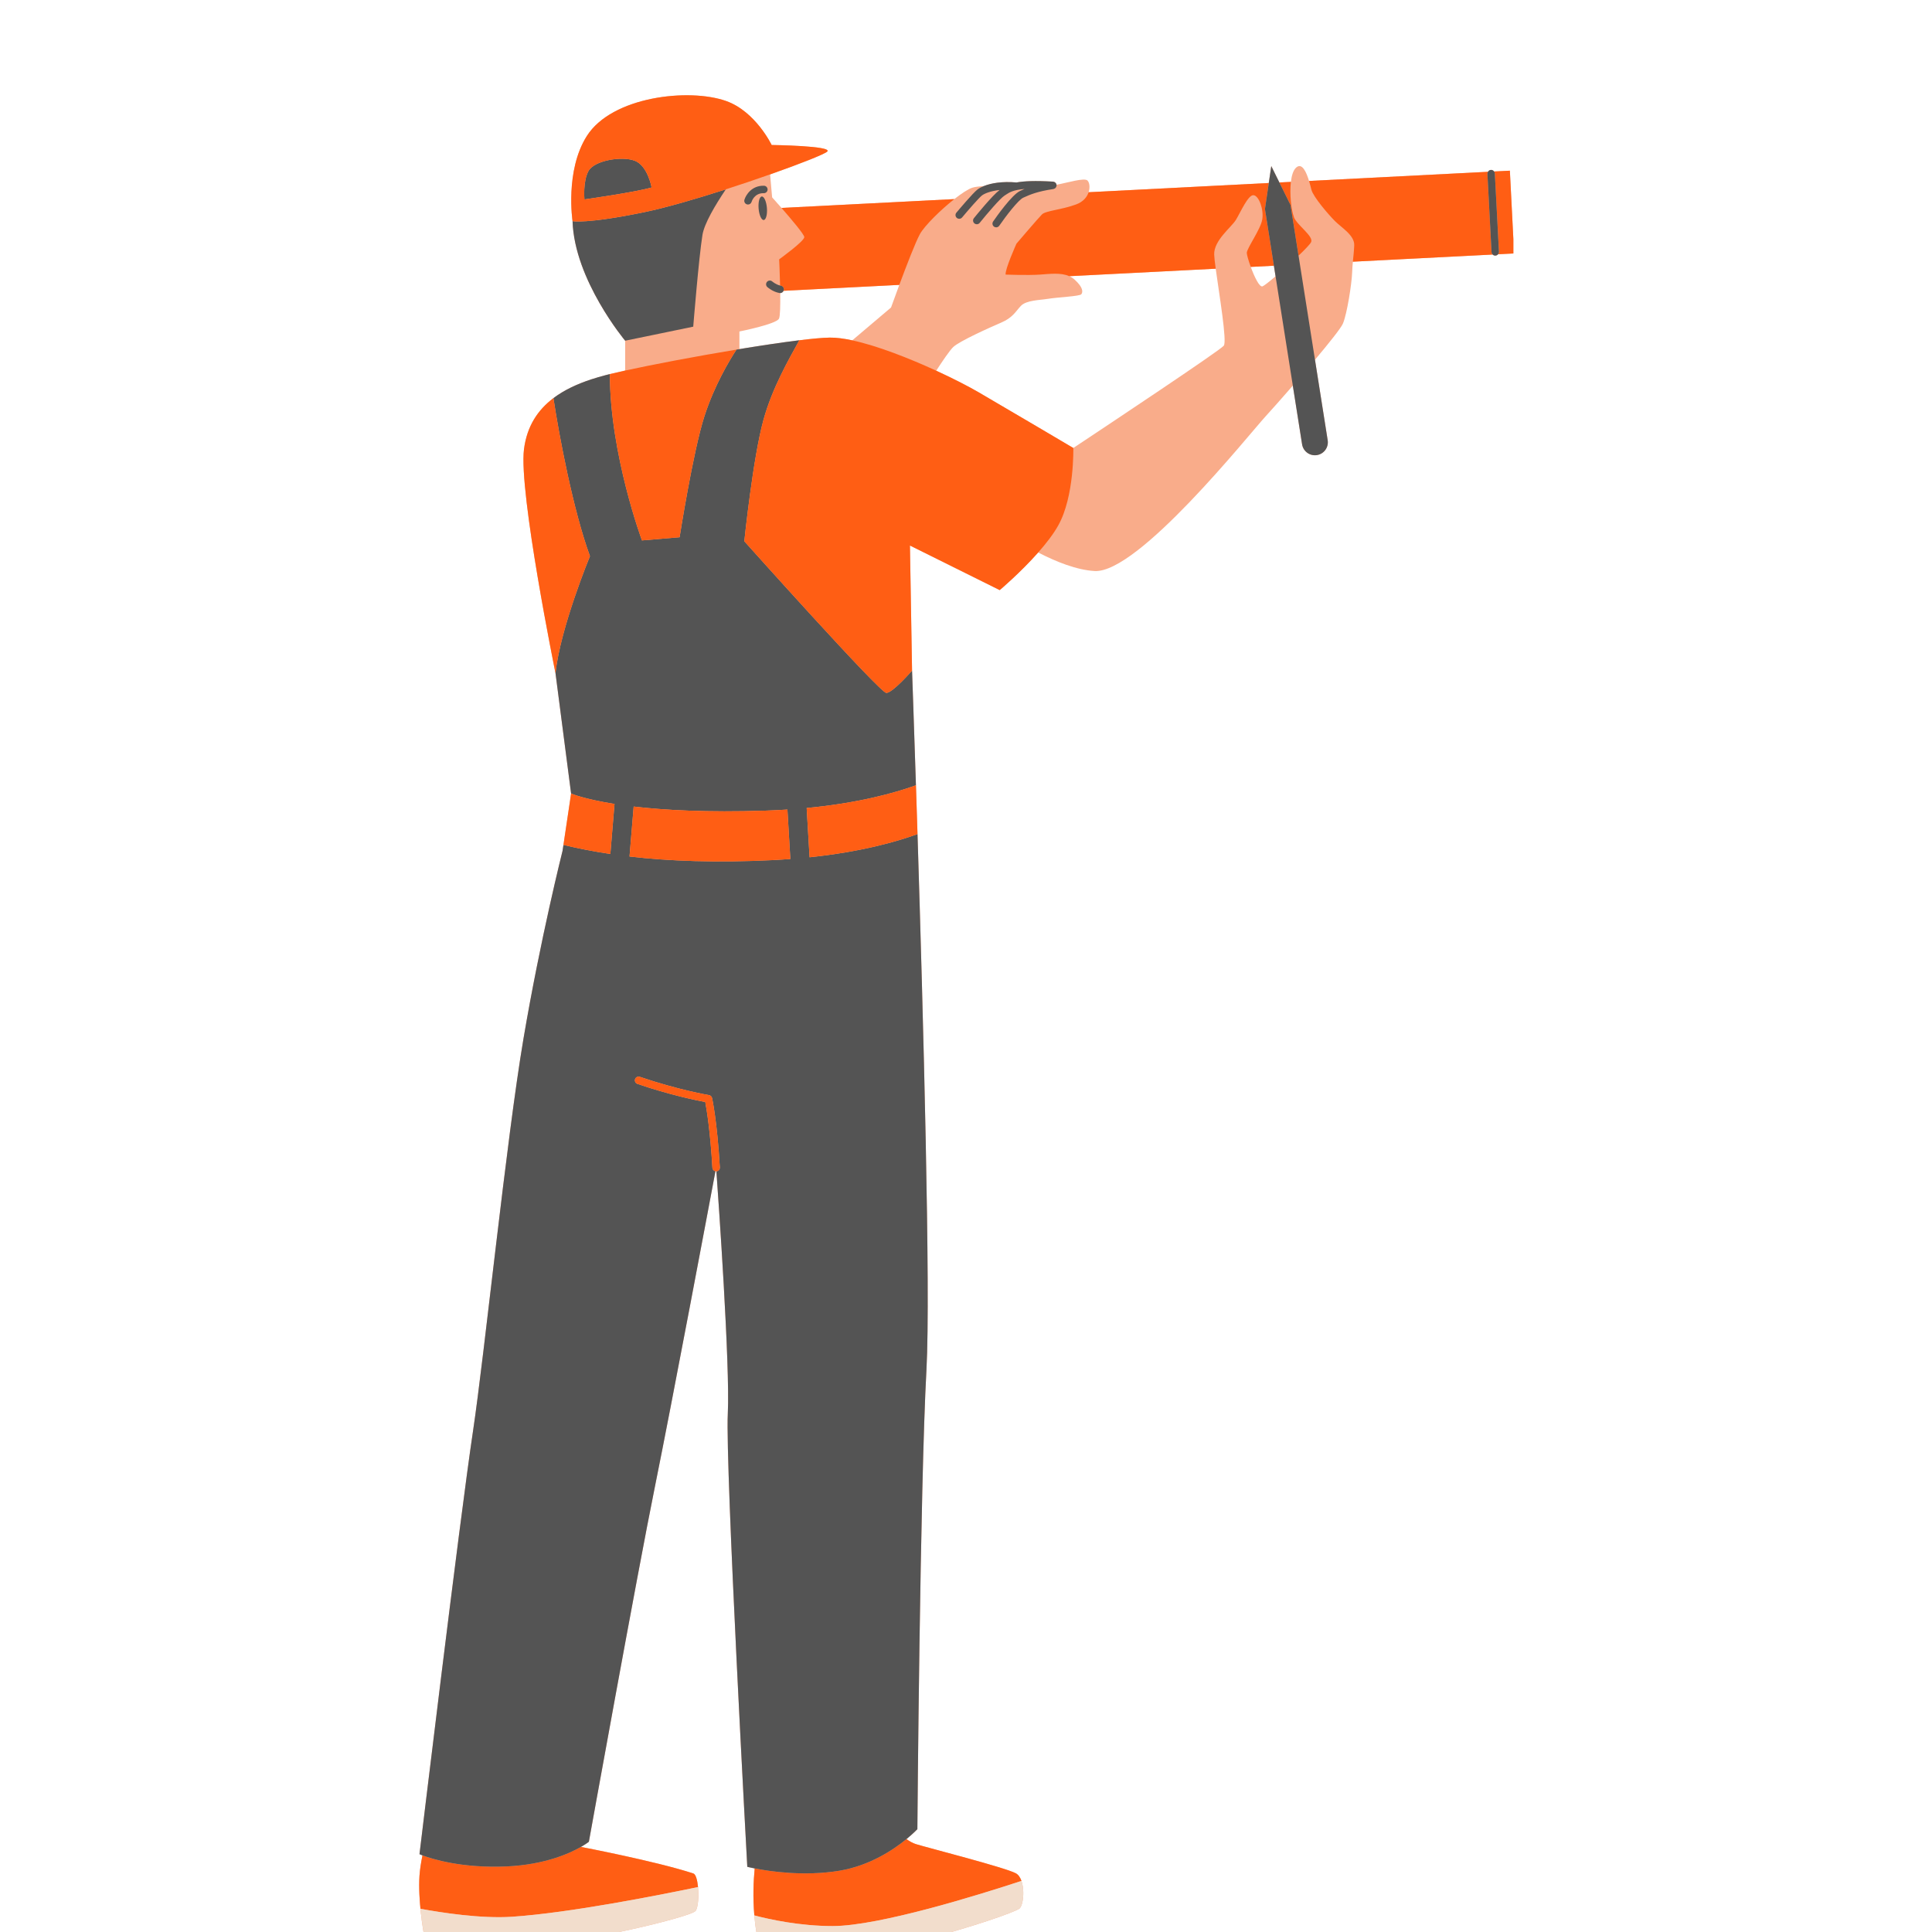 <svg xmlns="http://www.w3.org/2000/svg" xmlns:xlink="http://www.w3.org/1999/xlink" width="1000" viewBox="0 0 750 750" height="1000" preserveAspectRatio="xMidYMid meet"><defs><clipPath id="7c68f39821"><path d="M 162.238 36 L 587.488 36 L 587.488 750 L 162.238 750 Z M 162.238 36 " clip-rule="nonzero"></path></clipPath><clipPath id="06d817bc8a"><path d="M 162.238 66 L 587.488 66 L 587.488 750 L 162.238 750 Z M 162.238 66 " clip-rule="nonzero"></path></clipPath><clipPath id="eb6c970ffe"><path d="M 162.238 61 L 582 61 L 582 728 L 162.238 728 Z M 162.238 61 " clip-rule="nonzero"></path></clipPath></defs><g clip-path="url(#7c68f39821)"><path fill="#f9ac8a" d="M 586.129 66.258 L 580.016 66.57 C 579.746 66.184 579.309 65.926 578.777 65.961 C 578.27 65.984 577.859 66.285 577.625 66.695 L 508.168 70.246 C 507.141 66.855 505.473 62.977 503.152 65.062 C 502.039 66.066 501.41 68.145 501.121 70.605 L 496.656 70.836 L 493.508 64.477 L 492.539 71.047 L 422.605 74.621 C 423.234 72.703 422.922 70.844 422.172 70.094 C 420.961 68.887 414.535 70.898 410.145 71.719 C 410.141 71.68 410.113 71.648 410.105 71.605 C 410.082 71.508 410.047 71.418 410.004 71.328 C 409.965 71.25 409.922 71.172 409.867 71.102 C 409.812 71.023 409.754 70.961 409.684 70.898 C 409.613 70.836 409.543 70.777 409.461 70.73 C 409.387 70.684 409.309 70.648 409.227 70.617 C 409.133 70.582 409.035 70.559 408.934 70.543 C 408.891 70.535 408.852 70.512 408.809 70.508 C 401.734 70.086 397.445 70.309 394.609 70.832 C 389.039 70.348 384.77 71.086 381.957 72.215 C 380 72.355 378.422 72.559 377.488 72.855 C 375.855 73.375 373.266 75.086 370.469 77.289 L 303.379 80.719 C 301.336 78.379 299.738 76.605 299.738 76.605 L 298.953 67.707 C 310.93 63.48 320.164 59.812 321.137 58.84 C 323.387 56.59 299.559 56.293 299.559 56.293 C 299.559 56.293 293.324 43.262 281.875 39.207 C 267.488 34.113 237.52 37.41 227.777 52.844 C 219.281 66.305 222.262 85.844 222.262 85.844 C 222.977 108.734 242.688 132.266 242.688 132.266 L 242.688 143.852 C 240.434 144.344 238.434 144.805 236.754 145.219 C 236.754 145.219 236.75 145.219 236.75 145.219 C 236.156 145.363 235.602 145.504 235.09 145.637 C 234.996 145.66 234.91 145.688 234.82 145.711 C 233.953 145.941 233.09 146.176 232.242 146.426 C 231.484 146.645 230.738 146.883 229.996 147.121 C 229.824 147.176 229.652 147.227 229.484 147.281 C 224.027 149.074 219.012 151.398 214.836 154.551 C 208.824 159.094 204.574 165.363 203.418 174.363 C 201.289 190.93 215.641 261.32 215.641 261.32 L 221.699 308.059 L 218.387 330.289 C 218.387 330.289 209.809 364.316 203.203 403.266 C 196.602 442.211 188.047 526.039 183.613 555.59 C 178.422 590.211 162.844 719.793 162.844 719.793 C 162.844 719.793 163.254 719.977 164.004 720.258 C 163.441 722.992 163.008 725.719 162.844 728.168 C 162.223 737.355 164.258 749.281 164.68 751.613 C 164.699 751.711 164.711 751.793 164.727 751.859 C 164.73 751.887 164.734 751.91 164.738 751.934 C 164.75 752 164.758 752.047 164.758 752.047 C 164.758 752.047 168.57 753.969 176.16 755.297 C 177.578 755.547 179.125 755.773 180.809 755.965 C 181.023 755.988 181.234 756.012 181.453 756.035 C 183.312 756.23 185.328 756.383 187.5 756.465 C 187.586 756.469 187.664 756.473 187.75 756.477 C 188.629 756.508 189.531 756.531 190.461 756.539 C 193.246 756.562 196.258 756.48 199.5 756.246 C 201.211 756.121 202.98 755.969 204.789 755.785 C 206.598 755.602 208.449 755.391 210.328 755.152 C 213.148 754.801 216.031 754.391 218.934 753.941 C 219.898 753.793 220.867 753.637 221.84 753.48 C 223.777 753.16 225.719 752.828 227.652 752.48 C 228.77 752.281 229.883 752.074 230.992 751.867 C 232.754 751.539 234.504 751.199 236.223 750.855 C 237.156 750.668 238.082 750.48 239 750.289 C 240.836 749.91 242.633 749.527 244.379 749.141 C 251.371 747.602 257.559 746.055 262.109 744.75 C 263.246 744.426 264.281 744.117 265.199 743.824 C 265.891 743.605 266.516 743.398 267.07 743.203 C 268.73 742.617 269.758 742.145 270.004 741.828 C 270.125 741.676 270.23 741.477 270.328 741.242 C 270.359 741.168 270.387 741.074 270.418 740.992 C 270.48 740.82 270.543 740.641 270.598 740.438 C 270.625 740.328 270.652 740.207 270.68 740.09 C 270.727 739.883 270.77 739.672 270.809 739.441 C 270.832 739.316 270.852 739.188 270.871 739.055 C 270.906 738.801 270.941 738.543 270.969 738.273 C 270.98 738.148 270.992 738.027 271.004 737.902 C 271.031 737.582 271.051 737.254 271.066 736.922 C 271.074 736.836 271.078 736.75 271.082 736.664 C 271.105 736.008 271.109 735.328 271.094 734.652 C 271.094 734.621 271.09 734.594 271.09 734.566 C 271.07 733.887 271.031 733.215 270.973 732.562 C 270.969 732.559 270.969 732.555 270.969 732.551 C 270.715 729.863 270.105 727.582 269.148 727.27 C 254.395 722.461 225.516 716.973 225.516 716.973 C 227.57 715.797 228.602 714.965 228.602 714.965 C 228.602 714.965 247.25 611.535 254.305 576.758 C 260.844 544.535 275.598 466.039 277.734 454.66 C 277.824 454.68 277.902 454.711 277.996 454.711 C 278.023 454.711 278.051 454.711 278.078 454.711 C 278.086 454.711 278.094 454.703 278.102 454.703 C 278.855 465.184 283.457 530.262 282.531 548.785 C 281.523 568.945 290.094 724.695 290.094 724.695 C 290.094 724.695 291.137 724.961 292.965 725.324 C 292.496 730.176 292.23 736.551 292.824 743.566 C 292.824 743.566 292.824 743.566 292.82 743.566 C 292.824 743.602 292.828 743.637 292.832 743.672 C 292.914 744.641 293.027 745.629 293.145 746.621 C 293.176 746.875 293.195 747.125 293.227 747.383 C 293.387 748.641 293.578 749.914 293.801 751.199 C 293.832 751.375 293.863 751.551 293.895 751.727 C 294.043 752.543 294.199 753.363 294.375 754.184 C 294.375 754.184 294.824 754.367 295.691 754.66 C 296.211 754.836 296.883 755.051 297.703 755.289 C 298.578 755.543 299.621 755.82 300.824 756.109 C 302.027 756.398 303.391 756.691 304.906 756.977 C 306.316 757.238 307.871 757.488 309.539 757.715 C 313.27 758.219 317.625 758.598 322.578 758.676 C 323.773 758.691 325.004 758.691 326.266 758.676 C 330.129 758.617 335 758 340.359 757.031 C 341.129 756.895 341.902 756.75 342.688 756.598 C 344.48 756.25 346.316 755.863 348.18 755.453 C 356.57 753.602 365.496 751.188 373.336 748.84 C 375.078 748.32 376.766 747.801 378.383 747.293 C 385.66 745.008 391.484 742.93 394.234 741.695 C 395.148 741.285 395.723 740.969 395.898 740.766 C 396 740.648 396.098 740.496 396.191 740.332 C 396.219 740.285 396.242 740.234 396.27 740.184 C 396.336 740.051 396.402 739.91 396.465 739.754 C 396.484 739.699 396.512 739.648 396.531 739.59 C 396.609 739.383 396.68 739.164 396.746 738.93 C 396.762 738.863 396.777 738.793 396.797 738.727 C 396.84 738.551 396.883 738.367 396.922 738.18 C 396.945 738.066 396.965 737.953 396.988 737.84 C 397.016 737.684 397.039 737.527 397.062 737.367 C 397.094 737.152 397.117 736.934 397.141 736.715 C 397.156 736.551 397.176 736.391 397.188 736.227 C 397.199 736.031 397.211 735.832 397.219 735.637 C 397.223 735.547 397.227 735.461 397.227 735.371 C 397.234 735.156 397.238 734.934 397.234 734.715 C 397.234 734.691 397.234 734.668 397.234 734.645 C 397.223 733.887 397.164 733.121 397.055 732.379 C 397.051 732.363 397.051 732.348 397.047 732.336 C 396.934 731.578 396.762 730.852 396.531 730.184 C 396.531 730.18 396.527 730.176 396.527 730.176 C 396.059 728.836 395.352 727.746 394.332 727.207 C 389.949 724.887 359.98 717.27 355.578 715.895 C 354.312 715.496 353.047 714.77 351.879 713.941 C 354.605 711.711 356.125 710.078 356.125 710.078 C 356.125 710.078 357.133 577.516 359.652 531.648 C 361.309 501.547 358.383 394.102 356.176 323.793 C 356.168 323.547 356.16 323.312 356.152 323.07 C 356.113 321.82 356.074 320.582 356.035 319.359 C 356.023 319.02 356.012 318.684 356.004 318.348 C 355.957 316.922 355.91 315.512 355.867 314.121 C 355.867 314.086 355.867 314.047 355.863 314.012 C 355.816 312.535 355.77 311.086 355.727 309.656 C 355.719 309.457 355.711 309.262 355.707 309.066 C 354.77 280.074 354.059 260.324 354.059 260.324 L 353.234 211.77 L 388.094 229.082 C 388.094 229.082 396.062 222.355 403.027 214.473 C 409.965 218.074 417.934 221.266 424.93 221.672 C 441.809 222.645 484.488 169.09 491.305 161.625 C 493.598 159.117 497.559 154.66 501.871 149.703 L 505.469 172.488 C 505.902 175.23 508.477 177.105 511.223 176.672 C 513.965 176.238 515.84 173.664 515.406 170.918 L 510.473 139.66 C 515.988 133.102 520.609 127.32 521.328 125.598 C 522.949 121.703 524.734 110.184 524.898 105.801 C 524.957 104.168 525.062 102.828 525.18 101.59 L 579.445 98.816 C 579.707 99.07 580.059 99.23 580.449 99.23 C 580.477 99.23 580.5 99.23 580.527 99.227 C 580.945 99.207 581.305 99.004 581.555 98.707 L 587.77 98.391 Z M 345.898 119.375 L 330.855 132.121 C 327.582 131.418 324.598 131.023 322.098 131.059 C 319.402 131.098 315.297 131.477 310.305 132.09 C 310.285 132.094 310.266 132.094 310.246 132.098 C 308.57 132.305 306.793 132.535 304.934 132.793 C 304.887 132.797 304.84 132.805 304.793 132.809 C 303.906 132.934 303 133.059 302.078 133.191 C 301.945 133.211 301.809 133.23 301.676 133.25 C 300.758 133.383 299.828 133.52 298.879 133.66 C 297.887 133.809 296.883 133.961 295.867 134.117 C 295.82 134.121 295.773 134.129 295.723 134.137 C 294.742 134.289 293.75 134.441 292.75 134.602 C 292.664 134.613 292.582 134.629 292.496 134.641 C 291.5 134.797 290.496 134.961 289.484 135.125 C 289.395 135.137 289.301 135.152 289.211 135.168 C 288.492 135.285 287.766 135.402 287.043 135.523 L 287.043 128.676 C 287.043 128.676 301.324 125.863 302.406 123.699 C 302.867 122.777 302.945 118.438 302.883 113.77 C 303.453 113.762 303.949 113.406 304.172 112.887 L 349.109 110.59 C 347.281 115.516 345.898 119.375 345.898 119.375 Z M 475.074 134.195 C 473.684 136.008 429.184 165.598 416.66 173.91 C 416.66 173.91 391.77 159.188 379.871 152.266 C 376.012 150.02 370.129 146.98 363.445 143.906 C 365.738 140.359 368.695 135.977 370.078 134.684 C 372.512 132.41 384.059 127.211 388.602 125.262 C 393.145 123.312 394.148 121.062 396.258 118.789 C 398.367 116.516 403.586 116.535 406.777 116.012 C 410.766 115.355 419.109 115.039 419.762 114.227 C 420.41 113.414 420.574 111.629 417.164 108.547 C 416.539 107.98 415.844 107.547 415.102 107.215 L 471.938 104.309 C 473.289 114.281 476.379 132.5 475.074 134.195 Z M 490.133 111.152 C 488.93 111.645 486.93 107.414 485.543 103.613 L 494.523 103.152 L 495.172 107.273 C 492.723 109.352 490.75 110.898 490.133 111.152 Z M 490.133 111.152 " fill-opacity="1" fill-rule="nonzero"></path></g><g clip-path="url(#06d817bc8a)"><path fill="#ff5e14" d="M 293.898 751.723 C 294.043 752.539 294.203 753.359 294.379 754.184 C 294.379 754.184 294.824 754.367 295.691 754.656 C 294.824 754.363 294.379 754.184 294.379 754.184 C 294.203 753.359 294.043 752.539 293.898 751.723 Z M 292.836 743.668 C 292.832 743.633 292.832 743.602 292.828 743.566 C 292.824 743.566 292.824 743.566 292.824 743.566 C 292.824 743.598 292.832 743.637 292.836 743.668 Z M 293.145 746.617 C 293.176 746.875 293.195 747.125 293.23 747.379 C 293.195 747.125 293.176 746.875 293.145 746.617 Z M 293.145 746.617 C 293.027 745.625 292.918 744.641 292.836 743.668 C 292.918 744.641 293.027 745.625 293.145 746.617 Z M 394.332 727.203 C 389.949 724.883 359.98 717.266 355.578 715.891 C 354.312 715.496 353.047 714.766 351.879 713.938 C 346.852 718.055 337.652 724.246 325.883 726.207 C 312.137 728.496 298.684 726.449 292.969 725.32 C 292.496 730.176 292.234 736.547 292.828 743.566 C 299.055 745.195 310.648 747.695 323.25 747.695 C 341.309 747.695 380.559 735.422 396.527 730.172 C 396.059 728.836 395.352 727.742 394.332 727.203 Z M 293.23 747.379 C 293.391 748.637 293.578 749.91 293.805 751.195 C 293.578 749.91 293.391 748.637 293.23 747.379 Z M 326.266 758.672 C 330.133 758.613 335.004 758 340.363 757.031 C 335.004 758 330.133 758.613 326.266 758.672 Z M 300.824 756.105 C 299.621 755.82 298.582 755.539 297.707 755.285 C 298.582 755.539 299.621 755.82 300.824 756.105 Z M 397.047 732.332 C 396.934 731.574 396.762 730.848 396.531 730.18 C 396.762 730.848 396.934 731.574 397.047 732.332 Z M 190.461 756.539 C 193.246 756.562 196.258 756.48 199.5 756.246 C 201.215 756.125 202.98 755.969 204.789 755.785 C 202.98 755.969 201.215 756.125 199.5 756.246 C 196.258 756.477 193.246 756.562 190.461 756.539 Z M 269.148 727.27 C 254.395 722.461 225.52 716.973 225.52 716.973 L 225.516 716.973 C 220.977 719.57 211.422 723.848 196.848 724.539 C 179.352 725.375 167.574 721.594 164.004 720.258 C 163.441 722.992 163.008 725.719 162.844 728.168 C 162.223 737.355 164.258 749.281 164.68 751.613 C 164.441 750.289 163.719 746.059 163.223 740.988 C 171.23 742.469 186.727 744.895 198.77 744.086 C 221.293 742.57 256.098 735.66 270.969 732.551 C 270.719 729.863 270.105 727.582 269.148 727.27 Z M 271.082 736.664 C 271.109 736.008 271.109 735.328 271.094 734.652 C 271.109 735.328 271.109 736.008 271.082 736.664 Z M 270.973 732.551 C 270.973 732.555 270.973 732.559 270.973 732.562 C 270.973 732.559 270.973 732.555 270.973 732.551 Z M 270.973 732.562 C 271.035 733.215 271.074 733.887 271.094 734.566 C 271.074 733.891 271.035 733.215 270.973 732.562 Z M 271.09 734.566 C 271.094 734.594 271.094 734.625 271.094 734.652 C 271.094 734.621 271.094 734.594 271.09 734.566 Z M 267.07 743.203 C 268.73 742.617 269.758 742.145 270.004 741.828 C 270.125 741.68 270.23 741.477 270.328 741.246 C 270.23 741.477 270.121 741.676 270.004 741.828 C 269.758 742.145 268.73 742.617 267.07 743.203 Z M 180.809 755.965 C 179.125 755.773 177.578 755.547 176.16 755.297 C 177.578 755.547 179.125 755.773 180.809 755.965 Z M 187.5 756.465 C 185.324 756.383 183.312 756.23 181.453 756.035 C 183.312 756.23 185.328 756.383 187.5 756.465 Z M 218.93 753.941 C 216.031 754.391 213.148 754.801 210.328 755.156 C 213.148 754.801 216.031 754.391 218.93 753.941 Z M 577.41 67.48 C 577.395 67.188 577.488 66.93 577.625 66.695 L 508.168 70.246 C 508.578 71.602 508.891 72.879 509.094 73.664 C 509.805 76.426 515.648 83.238 518.242 85.836 C 520.84 88.434 525.871 91.355 525.711 95.25 C 525.605 97.691 525.379 99.5 525.18 101.586 L 579.445 98.812 C 579.195 98.566 579.027 98.234 579.008 97.855 Z M 302.465 100.68 C 302.465 100.68 302.703 105.559 302.828 110.836 C 302.922 110.859 303.012 110.887 303.105 110.906 C 303.895 111.043 304.422 111.789 304.285 112.578 C 304.266 112.691 304.215 112.785 304.172 112.887 L 349.109 110.59 C 351.805 103.34 355.477 93.777 357.148 90.812 C 358.996 87.547 365.125 81.496 370.469 77.289 L 303.379 80.719 C 307.066 84.938 312.23 91.027 312.23 92.051 C 312.23 93.641 302.465 100.68 302.465 100.68 Z M 587.77 98.387 L 586.129 66.258 L 580.016 66.57 C 580.168 66.789 580.281 67.039 580.297 67.328 L 581.898 97.703 C 581.918 98.086 581.781 98.434 581.555 98.703 Z M 501.121 70.605 L 496.656 70.832 L 500.988 79.586 L 504.094 99.254 C 506.672 96.789 508.668 94.707 508.992 93.949 C 509.965 91.676 503.426 87.312 502.34 84.375 C 501.273 81.496 500.566 75.328 501.121 70.605 Z M 492.539 71.043 L 422.605 74.621 C 422.008 76.441 420.555 78.316 417.789 79.344 C 412.109 81.453 405.941 81.777 404.484 83.238 C 403.023 84.699 394.582 94.598 394.582 94.598 C 394.582 94.598 390.062 104.652 390.387 106.598 C 390.387 106.598 398.988 106.922 403.695 106.598 C 407.535 106.332 411.809 105.746 415.102 107.215 L 471.938 104.309 C 471.605 101.863 471.375 99.906 471.344 98.82 C 471.18 93.301 477.996 88.27 479.781 85.348 C 481.566 82.43 484.488 75.613 486.598 75.773 C 488.707 75.938 490.656 81.293 490.008 85.188 C 489.359 89.082 484.004 96.383 484.004 98.172 C 484.004 98.871 484.648 101.152 485.543 103.613 L 494.523 103.152 L 491.051 81.156 Z M 492.539 71.043 " fill-opacity="1" fill-rule="nonzero"></path></g><path fill="#f2ddcc" d="M 397.234 734.711 C 397.234 734.93 397.234 735.148 397.227 735.367 C 397.227 735.457 397.223 735.543 397.219 735.629 C 397.211 735.828 397.199 736.027 397.188 736.223 C 397.176 736.387 397.156 736.547 397.141 736.707 C 397.117 736.93 397.094 737.148 397.062 737.359 C 397.039 737.523 397.016 737.68 396.988 737.832 C 396.965 737.949 396.945 738.062 396.922 738.176 C 396.883 738.363 396.84 738.547 396.797 738.723 C 396.777 738.789 396.762 738.859 396.746 738.926 C 396.68 739.16 396.609 739.379 396.531 739.586 C 396.512 739.645 396.488 739.695 396.465 739.75 C 396.402 739.906 396.336 740.047 396.27 740.18 C 396.242 740.23 396.219 740.281 396.191 740.328 C 396.098 740.492 396 740.645 395.898 740.762 C 395.727 740.965 395.152 741.281 394.234 741.691 C 391.484 742.926 385.66 745.004 378.383 747.289 C 376.766 747.797 375.078 748.316 373.336 748.836 C 365.496 751.184 356.57 753.598 348.18 755.449 C 346.316 755.859 344.48 756.242 342.688 756.594 C 336.414 757.812 330.684 758.602 326.266 758.668 C 325.004 758.688 323.773 758.688 322.578 758.668 C 317.625 758.594 313.27 758.215 309.539 757.711 C 307.871 757.484 306.316 757.234 304.906 756.973 C 303.391 756.688 302.027 756.395 300.824 756.105 C 299.621 755.816 298.578 755.539 297.703 755.285 C 295.516 754.648 294.375 754.18 294.375 754.18 C 294.199 753.359 294.043 752.539 293.895 751.723 C 293.863 751.547 293.832 751.371 293.801 751.195 C 293.348 748.594 293.027 746.039 292.82 743.562 C 299.047 745.195 310.641 747.695 323.246 747.695 C 341.305 747.695 380.555 735.422 396.523 730.168 C 396.523 730.172 396.527 730.176 396.527 730.18 C 396.762 730.848 396.93 731.574 397.043 732.328 C 397.047 732.344 397.047 732.359 397.051 732.371 C 397.16 733.113 397.219 733.883 397.23 734.641 C 397.234 734.664 397.234 734.688 397.234 734.711 Z M 198.773 744.086 C 186.73 744.895 171.23 742.469 163.223 740.988 C 163.719 746.059 164.441 750.289 164.68 751.613 C 164.699 751.711 164.711 751.793 164.727 751.859 C 164.73 751.887 164.734 751.91 164.738 751.934 C 164.75 752 164.758 752.047 164.758 752.047 C 164.758 752.047 168.57 753.969 176.16 755.297 C 177.578 755.547 179.125 755.773 180.809 755.965 C 181.023 755.988 181.234 756.012 181.453 756.035 C 183.312 756.23 185.328 756.383 187.5 756.465 C 187.586 756.469 187.664 756.473 187.75 756.477 C 191.266 756.602 195.18 756.555 199.5 756.246 C 202.926 756 206.57 755.625 210.328 755.152 C 213.148 754.801 216.031 754.391 218.934 753.941 C 219.898 753.793 220.867 753.637 221.84 753.48 C 223.777 753.16 225.719 752.828 227.652 752.48 C 228.77 752.281 229.883 752.074 230.992 751.867 C 232.754 751.539 234.504 751.199 236.223 750.855 C 237.156 750.668 238.082 750.48 239 750.289 C 240.836 749.91 242.633 749.527 244.379 749.141 C 251.371 747.602 257.559 746.055 262.109 744.75 C 263.246 744.426 264.281 744.113 265.199 743.824 C 267.957 742.949 269.68 742.25 270.004 741.828 C 270.125 741.676 270.23 741.473 270.328 741.242 C 270.363 741.168 270.391 741.074 270.418 740.992 C 270.48 740.82 270.543 740.641 270.598 740.438 C 270.629 740.328 270.652 740.207 270.68 740.09 C 270.727 739.883 270.773 739.672 270.812 739.441 C 270.832 739.316 270.852 739.184 270.871 739.051 C 270.906 738.801 270.941 738.539 270.969 738.273 C 270.98 738.148 270.992 738.027 271.004 737.902 C 271.031 737.582 271.055 737.254 271.07 736.918 C 271.074 736.832 271.078 736.75 271.082 736.664 C 271.133 735.316 271.098 733.883 270.973 732.547 C 256.102 735.66 221.293 742.57 198.773 744.086 Z M 198.773 744.086 " fill-opacity="1" fill-rule="nonzero"></path><g clip-path="url(#eb6c970ffe)"><path fill="#545454" d="M 581.895 97.703 C 581.914 98.086 581.781 98.434 581.555 98.703 C 581.305 99 580.945 99.203 580.527 99.223 C 580.5 99.223 580.477 99.227 580.449 99.227 C 580.059 99.227 579.707 99.066 579.445 98.809 C 579.191 98.566 579.027 98.234 579.008 97.855 L 577.41 67.477 C 577.395 67.188 577.488 66.926 577.625 66.691 C 577.859 66.285 578.27 65.984 578.777 65.957 C 579.309 65.926 579.742 66.184 580.016 66.57 C 580.168 66.789 580.281 67.039 580.297 67.324 Z M 356.176 323.789 C 358.383 394.098 361.309 501.543 359.652 531.645 C 357.133 577.512 356.125 710.078 356.125 710.078 C 356.125 710.078 354.605 711.707 351.879 713.938 C 346.852 718.055 337.652 724.246 325.883 726.207 C 312.137 728.496 298.684 726.449 292.969 725.32 C 291.141 724.961 290.098 724.695 290.098 724.695 C 290.098 724.695 281.527 568.945 282.535 548.781 C 283.461 530.262 278.859 465.184 278.102 454.703 C 278.891 454.645 279.488 453.973 279.441 453.184 C 278.414 435.359 276.504 426.609 276.422 426.242 C 276.293 425.668 275.828 425.227 275.246 425.129 C 275.129 425.109 263.141 423.078 248.379 418.023 C 247.625 417.77 246.801 418.168 246.543 418.926 C 246.285 419.68 246.688 420.504 247.445 420.762 C 259.98 425.055 270.582 427.207 273.785 427.805 C 274.293 430.5 275.727 439.023 276.555 453.348 C 276.594 454.027 277.102 454.539 277.738 454.66 C 275.602 466.039 260.848 544.535 254.309 576.758 C 247.25 611.535 228.602 714.965 228.602 714.965 C 228.602 714.965 227.574 715.797 225.52 716.973 C 220.977 719.57 211.422 723.848 196.848 724.539 C 179.352 725.371 167.574 721.594 164.004 720.258 C 163.254 719.977 162.844 719.793 162.844 719.793 C 162.844 719.793 178.422 590.211 183.617 555.59 C 188.047 526.039 196.598 442.211 203.203 403.262 C 209.805 364.312 218.383 330.285 218.383 330.285 L 221.699 308.055 L 218.727 327.98 C 224.219 329.328 230.285 330.52 236.938 331.508 L 238.551 312.09 C 226.582 310.191 221.699 308.055 221.699 308.055 L 215.641 261.316 C 217.492 243.742 229.02 215.902 229.02 215.902 C 222.508 198.121 217.02 169.02 214.836 154.551 C 219.008 151.398 224.031 149.078 229.484 147.277 C 229.652 147.223 229.824 147.172 229.992 147.121 C 230.734 146.879 231.48 146.645 232.238 146.422 C 233.09 146.172 233.953 145.938 234.816 145.707 C 234.91 145.684 234.996 145.656 235.086 145.633 C 235.598 145.5 236.156 145.359 236.75 145.215 C 236.77 176.293 249.207 209.785 249.207 209.785 L 263.82 208.547 C 263.82 208.547 269.062 175.098 273.48 161.484 C 277.328 149.621 283.078 140.043 285.895 135.711 C 287.008 135.527 288.113 135.344 289.211 135.168 C 289.305 135.152 289.395 135.137 289.484 135.121 C 290.496 134.957 291.5 134.797 292.496 134.641 C 292.582 134.625 292.664 134.613 292.75 134.602 C 293.75 134.441 294.742 134.289 295.723 134.137 C 295.773 134.129 295.82 134.121 295.867 134.113 C 296.883 133.957 297.887 133.805 298.879 133.66 C 303 133.043 306.863 132.512 310.305 132.086 C 306.102 139.715 299.805 150.617 296.391 162.953 C 292.273 177.824 288.945 210.113 288.945 210.113 C 288.945 210.113 341.594 268.984 344.07 268.984 C 346.547 268.984 354.059 260.316 354.059 260.316 C 354.059 260.316 354.77 280.07 355.707 309.062 C 355.66 307.637 355.613 306.23 355.57 304.852 C 347.27 307.844 333.25 311.75 313.148 313.672 L 314.277 332.789 C 334.273 330.688 348.109 326.73 356.176 323.789 Z M 306.809 333.453 L 305.676 314.27 C 302.895 314.449 300.035 314.602 297.047 314.699 C 274.422 315.434 257.789 314.492 245.992 313.109 L 244.379 332.492 C 259.738 334.281 278.039 334.973 299.895 333.895 C 302.277 333.773 304.562 333.621 306.809 333.453 Z M 356.035 319.355 C 356.074 320.578 356.113 321.82 356.152 323.066 C 356.113 321.82 356.074 320.578 356.035 319.355 Z M 356.152 323.066 C 356.16 323.305 356.168 323.547 356.176 323.789 C 356.168 323.547 356.16 323.309 356.152 323.066 Z M 355.707 309.062 C 355.711 309.258 355.719 309.457 355.727 309.652 C 355.719 309.453 355.711 309.258 355.707 309.062 Z M 355.863 314.008 C 355.816 312.531 355.77 311.082 355.727 309.652 C 355.77 311.086 355.816 312.531 355.863 314.008 Z M 269.113 126.812 C 269.113 126.812 271.258 100.148 272.691 91.207 C 273.395 86.801 277.637 79.637 281.762 73.504 C 270.242 77.215 258.508 80.629 250.105 82.363 C 227.629 87.012 222.262 85.844 222.262 85.844 C 222.977 108.734 242.688 132.266 242.688 132.266 Z M 252.953 72.773 C 252.953 72.773 251.453 64.266 246.359 62.375 C 241.266 60.484 230.711 62.305 228.465 66.352 C 226.215 70.398 226.879 77.418 226.879 77.418 C 226.879 77.418 246.961 74.57 252.953 72.773 Z M 510.473 139.656 L 504.094 99.254 L 500.988 79.586 L 496.656 70.836 L 493.508 64.477 L 492.539 71.047 L 491.051 81.156 L 494.523 103.156 L 495.172 107.273 L 501.871 149.699 L 505.469 172.484 C 505.902 175.227 508.477 177.102 511.223 176.668 C 513.965 176.234 515.84 173.66 515.406 170.914 Z M 410.152 71.734 C 410.152 71.727 410.148 71.723 410.148 71.719 C 410.141 71.676 410.117 71.645 410.105 71.605 C 410.082 71.508 410.051 71.418 410.004 71.328 C 409.965 71.246 409.922 71.172 409.871 71.098 C 409.812 71.023 409.754 70.961 409.684 70.895 C 409.617 70.832 409.543 70.777 409.465 70.73 C 409.387 70.684 409.309 70.648 409.227 70.617 C 409.133 70.582 409.039 70.555 408.938 70.539 C 408.891 70.531 408.855 70.508 408.809 70.508 C 401.734 70.086 397.445 70.309 394.609 70.832 C 389.039 70.344 384.77 71.086 381.961 72.215 C 380.926 72.629 380.074 73.094 379.449 73.57 C 377.688 74.91 371.918 81.781 371.266 82.559 C 370.75 83.172 370.832 84.082 371.445 84.598 C 371.715 84.824 372.047 84.934 372.371 84.934 C 372.785 84.934 373.195 84.758 373.484 84.414 C 375.863 81.57 380.066 76.734 381.199 75.871 C 382.172 75.133 384.48 74.148 388.043 73.754 C 385.242 75.836 378.816 83.766 378.062 84.699 C 377.562 85.32 377.66 86.234 378.281 86.734 C 378.547 86.949 378.867 87.055 379.188 87.055 C 379.609 87.055 380.027 86.867 380.312 86.516 C 383.164 82.977 388.297 76.977 389.934 75.945 C 390.145 75.816 390.344 75.68 390.551 75.543 C 391.816 74.703 393.297 73.734 397.746 73.352 C 397.152 73.602 396.578 73.855 396.012 74.117 C 392.785 75.605 386.715 84.266 385.527 85.988 C 385.074 86.648 385.242 87.547 385.898 88 C 386.148 88.172 386.434 88.254 386.719 88.254 C 387.176 88.254 387.629 88.035 387.91 87.629 C 390.48 83.895 395.281 77.637 397.223 76.742 C 400.023 75.449 402.84 74.301 408.941 73.379 C 408.988 73.371 409.027 73.344 409.07 73.332 C 409.16 73.309 409.246 73.277 409.328 73.238 C 409.418 73.195 409.508 73.145 409.586 73.086 C 409.648 73.035 409.703 72.984 409.762 72.926 C 409.832 72.852 409.895 72.77 409.949 72.68 C 409.992 72.609 410.023 72.535 410.055 72.457 C 410.09 72.363 410.117 72.266 410.133 72.164 C 410.141 72.121 410.164 72.082 410.168 72.035 C 410.172 71.98 410.148 71.934 410.145 71.883 C 410.145 71.832 410.16 71.785 410.152 71.734 Z M 289.961 79.336 C 290.098 79.379 290.234 79.398 290.371 79.398 C 290.992 79.398 291.566 78.992 291.758 78.367 C 291.863 78.02 292.887 74.992 296.344 74.992 C 296.406 74.992 296.465 74.996 296.535 74.996 C 297.316 74.996 297.961 74.371 297.98 73.586 C 298 72.789 297.371 72.125 296.57 72.105 C 291.887 71.98 289.547 75.617 288.984 77.555 C 288.762 78.316 289.199 79.109 289.961 79.336 Z M 297.871 111.43 C 297.953 111.504 299.961 113.293 302.613 113.754 C 302.695 113.77 302.781 113.773 302.863 113.773 C 302.871 113.773 302.875 113.77 302.883 113.77 C 303.453 113.762 303.949 113.406 304.172 112.887 C 304.215 112.785 304.266 112.688 304.285 112.574 C 304.422 111.789 303.895 111.039 303.105 110.902 C 303.012 110.887 302.922 110.859 302.828 110.836 C 301.148 110.445 299.82 109.289 299.805 109.277 C 299.211 108.746 298.301 108.797 297.766 109.387 C 297.23 109.977 297.277 110.891 297.871 111.43 Z M 295.723 76.281 C 294.832 76.355 294.281 78.457 294.492 80.98 C 294.703 83.5 295.594 85.48 296.48 85.406 C 297.371 85.332 297.922 83.23 297.711 80.711 C 297.5 78.191 296.609 76.207 295.723 76.281 Z M 295.723 76.281 " fill-opacity="1" fill-rule="nonzero"></path></g><path fill="#ff5e14" d="M 285.895 135.711 C 286.238 135.656 286.578 135.602 286.918 135.547 C 286.578 135.602 286.234 135.66 285.895 135.715 C 285.895 135.715 285.895 135.715 285.895 135.711 Z M 236.75 145.215 C 236.77 176.293 249.207 209.789 249.207 209.789 L 263.82 208.551 C 263.82 208.551 269.062 175.098 273.48 161.488 C 277.328 149.625 283.074 140.051 285.895 135.715 C 270.277 138.305 253.535 141.473 242.688 143.848 C 240.43 144.344 238.434 144.805 236.75 145.215 Z M 289.211 135.168 C 288.492 135.285 287.77 135.406 287.043 135.523 C 287.004 135.531 286.961 135.539 286.918 135.547 C 287.684 135.418 288.453 135.293 289.211 135.168 Z M 214.836 154.551 C 208.824 159.09 204.574 165.363 203.418 174.359 C 201.289 190.93 215.641 261.316 215.641 261.316 C 217.492 243.742 229.02 215.902 229.02 215.902 C 222.508 198.121 217.02 169.02 214.836 154.551 Z M 235.086 145.637 C 235.598 145.504 236.156 145.363 236.75 145.215 C 236.156 145.363 235.598 145.504 235.086 145.637 C 234.996 145.66 234.91 145.688 234.82 145.711 C 234.91 145.688 234.996 145.66 235.086 145.637 Z M 214.836 154.551 C 219.008 151.398 224.031 149.078 229.484 147.277 C 224.027 149.074 219.012 151.398 214.836 154.551 Z M 310.246 132.098 C 308.57 132.305 306.793 132.535 304.934 132.793 C 306.793 132.535 308.57 132.301 310.246 132.098 Z M 301.676 133.25 C 301.809 133.23 301.945 133.211 302.078 133.191 C 301.945 133.211 301.809 133.23 301.676 133.25 Z M 301.676 133.25 C 300.758 133.383 299.828 133.52 298.879 133.66 C 299.828 133.52 300.758 133.383 301.676 133.25 Z M 302.078 133.191 C 303 133.062 303.906 132.934 304.793 132.812 C 303.906 132.934 303 133.062 302.078 133.191 Z M 416.66 173.91 C 416.66 173.91 391.77 159.188 379.871 152.266 C 376.012 150.02 370.129 146.98 363.441 143.906 C 353.004 139.102 340.605 134.219 330.855 132.121 C 327.578 131.418 324.598 131.023 322.098 131.059 C 319.402 131.098 315.297 131.477 310.305 132.09 C 306.102 139.715 299.805 150.617 296.387 162.953 C 292.27 177.824 288.941 210.117 288.941 210.117 C 288.941 210.117 341.594 268.988 344.07 268.988 C 346.547 268.988 354.059 260.32 354.059 260.32 L 353.234 211.766 L 388.09 229.078 C 388.09 229.078 396.062 222.355 403.027 214.473 C 406.059 211.039 408.898 207.391 410.809 203.98 C 417.109 192.727 416.66 173.91 416.66 173.91 Z M 310.246 132.098 C 310.266 132.094 310.285 132.09 310.305 132.09 C 310.285 132.09 310.266 132.094 310.246 132.098 Z M 304.934 132.793 C 304.887 132.797 304.84 132.805 304.793 132.809 C 304.84 132.805 304.887 132.797 304.934 132.793 Z M 222.262 85.844 C 222.262 85.844 219.281 66.305 227.777 52.844 C 237.52 37.406 267.488 34.109 281.875 39.207 C 293.324 43.262 299.559 56.289 299.559 56.289 C 299.559 56.289 323.383 56.59 321.137 58.836 C 320.164 59.812 310.93 63.48 298.953 67.703 C 293.605 69.59 287.715 71.586 281.762 73.504 C 270.242 77.215 258.508 80.629 250.105 82.363 C 227.629 87.008 222.262 85.844 222.262 85.844 Z M 226.879 77.418 C 226.879 77.418 246.961 74.57 252.953 72.773 C 252.953 72.773 251.453 64.266 246.359 62.375 C 241.266 60.484 230.711 62.305 228.465 66.352 C 226.215 70.398 226.879 77.418 226.879 77.418 Z M 356.004 318.344 C 355.957 316.918 355.91 315.508 355.867 314.117 C 355.867 314.082 355.867 314.043 355.863 314.008 C 355.762 310.855 355.664 307.801 355.57 304.855 C 347.27 307.848 333.25 311.754 313.152 313.676 L 314.277 332.789 C 334.273 330.688 348.109 326.73 356.176 323.789 C 356.129 322.293 356.082 320.816 356.035 319.355 C 356.023 319.016 356.012 318.68 356.004 318.344 Z M 297.047 314.699 C 274.422 315.434 257.789 314.492 245.992 313.109 L 244.379 332.492 C 259.738 334.281 278.039 334.973 299.895 333.895 C 302.277 333.773 304.562 333.621 306.809 333.453 L 305.676 314.27 C 302.895 314.449 300.035 314.602 297.047 314.699 Z M 218.727 327.984 C 224.219 329.328 230.285 330.52 236.938 331.508 L 238.551 312.09 C 226.582 310.191 221.699 308.055 221.699 308.055 Z M 275.246 425.133 C 275.129 425.113 263.141 423.078 248.379 418.027 C 247.625 417.773 246.801 418.172 246.543 418.926 C 246.285 419.68 246.688 420.504 247.445 420.762 C 259.98 425.055 270.582 427.207 273.785 427.809 C 274.293 430.5 275.727 439.023 276.555 453.352 C 276.594 454.027 277.102 454.543 277.738 454.664 C 277.824 454.68 277.906 454.715 277.996 454.715 C 278.027 454.715 278.055 454.711 278.082 454.711 C 278.09 454.711 278.094 454.707 278.102 454.703 C 278.891 454.648 279.488 453.977 279.441 453.184 C 278.414 435.363 276.504 426.609 276.422 426.246 C 276.293 425.668 275.828 425.23 275.246 425.133 Z M 275.246 425.133 " fill-opacity="1" fill-rule="nonzero"></path></svg>